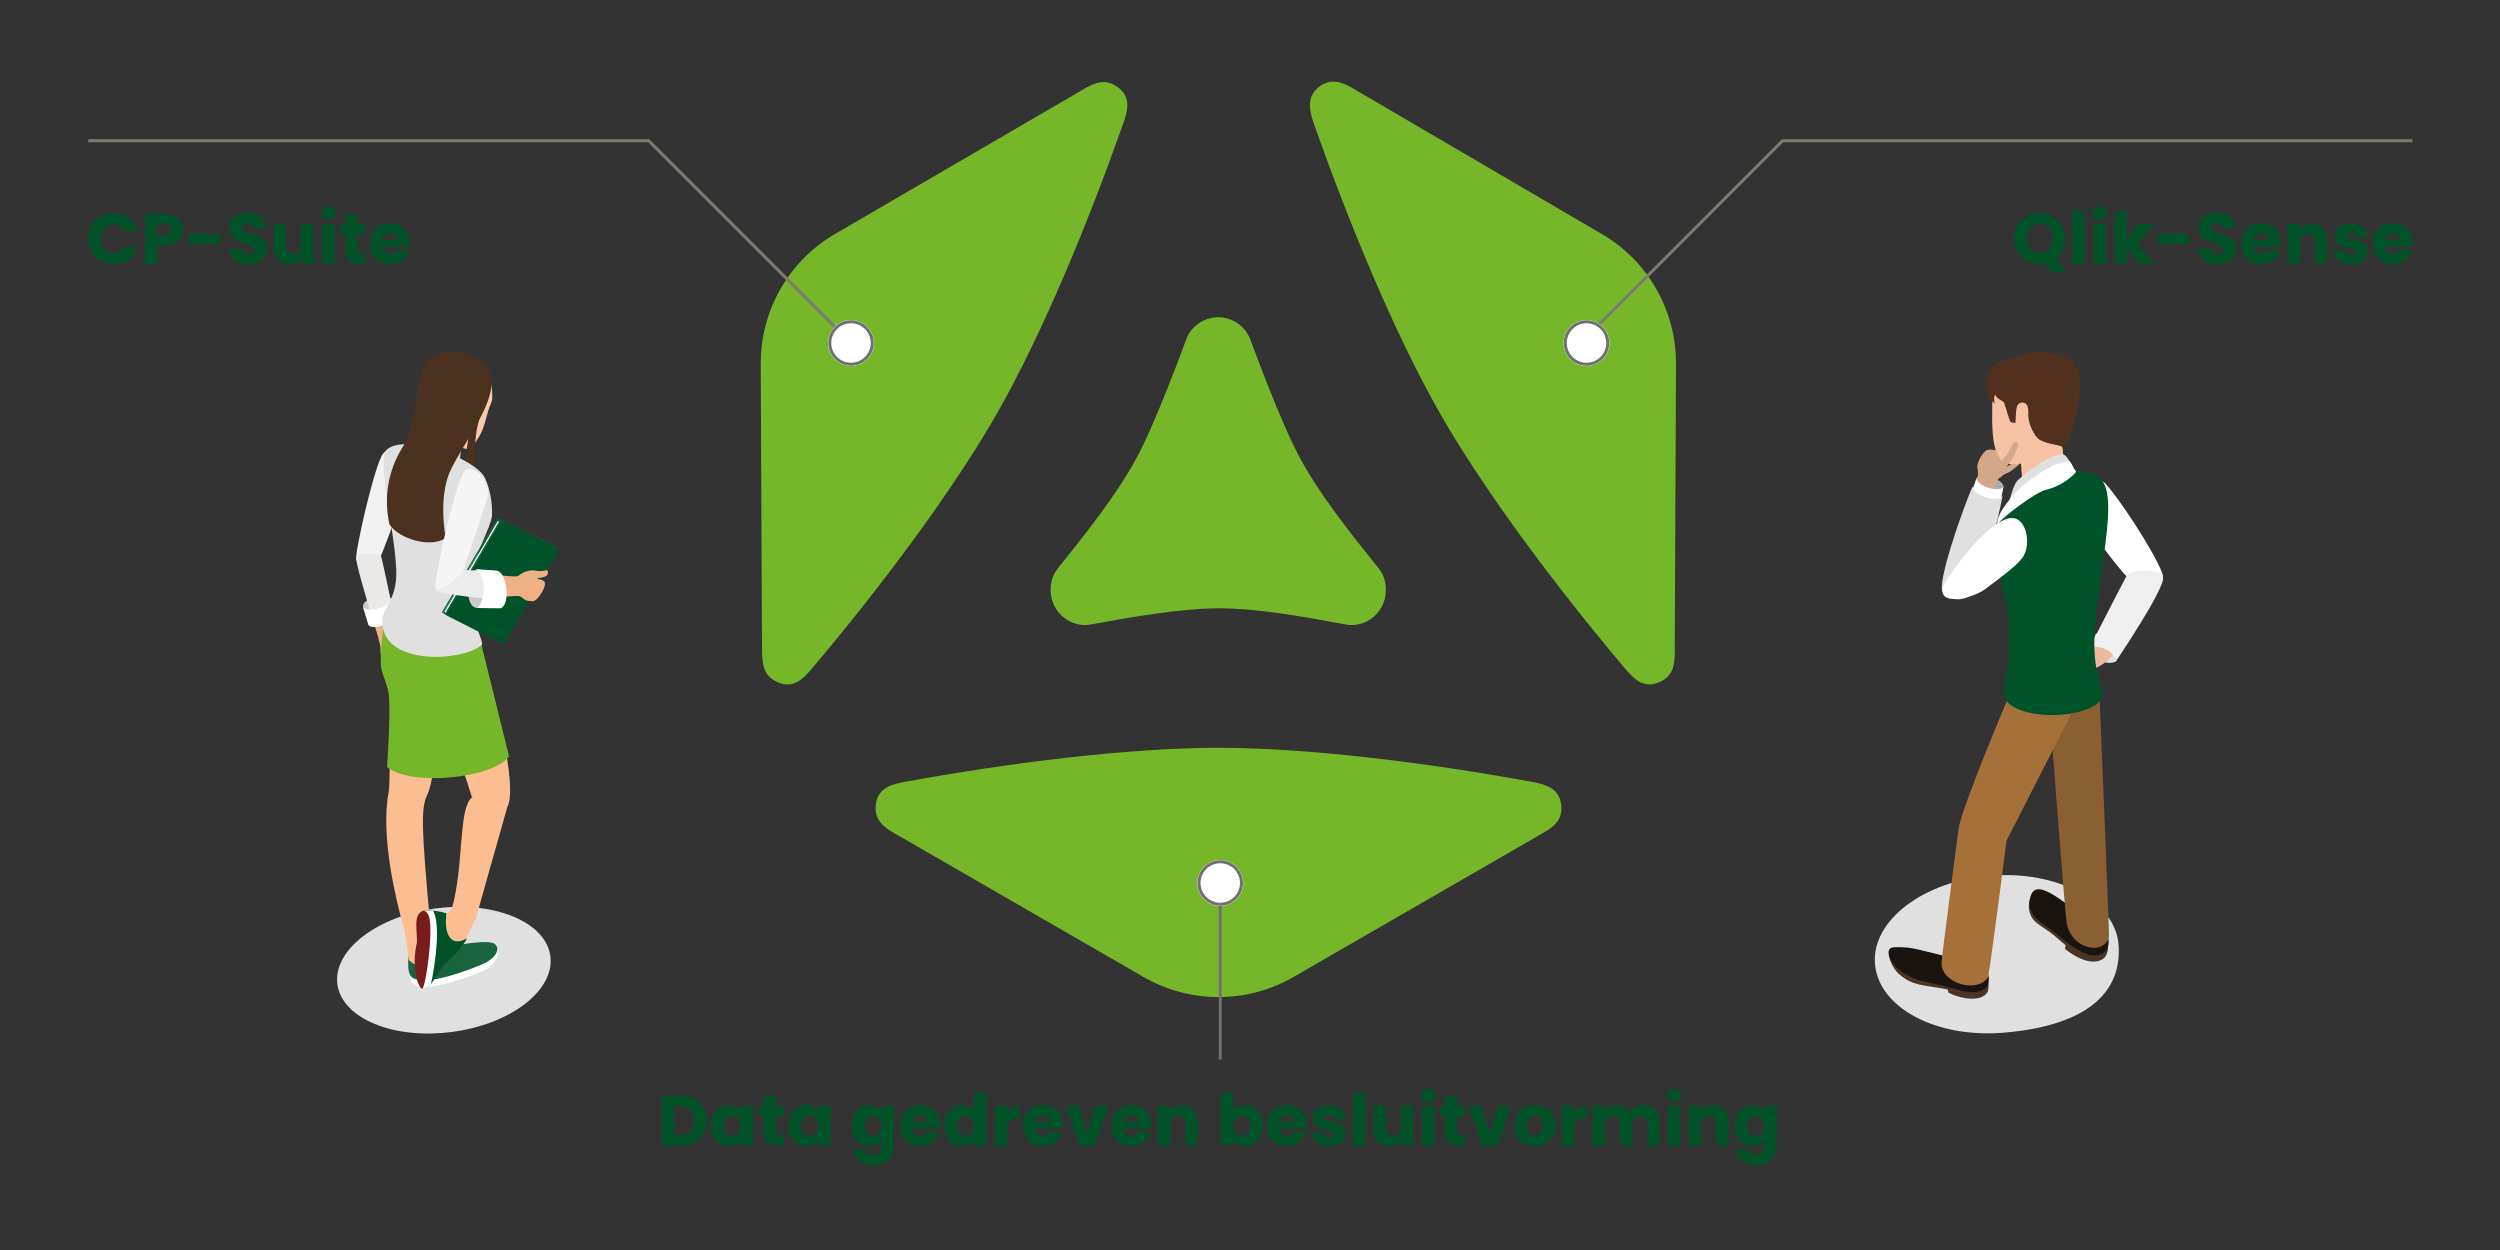 <?xml version="1.0" encoding="utf-8"?>
<!-- Generator: Adobe Illustrator 25.0.1, SVG Export Plug-In . SVG Version: 6.00 Build 0)  -->
<svg version="1.1" xmlns="http://www.w3.org/2000/svg" xmlns:xlink="http://www.w3.org/1999/xlink" x="0px" y="0px"
	 viewBox="0 0 1000 500" style="enable-background:new 0 0 1000 500;" xml:space="preserve">
<rect x="0" y="0" width="1000" height="500" fill="#333333" stroke="none"/>
<style type="text/css">
	.st0{fill:#76B72A;}
	.st1{fill:none;stroke:#7D7B6D;stroke-width:1.221;}
	.st2{fill:#FFFFFF;}
	.st3{fill:none;stroke:#707070;stroke-width:1.221;}
	.st4{clip-path:url(#SVGID_2_);}
	.st5{clip-path:url(#SVGID_4_);}
	.st6{clip-path:url(#SVGID_6_);}
	.st7{fill:#E1E0E0;}
	.st8{fill:#EEB084;}
	.st9{fill:#FCC8AB;}
	.st10{fill:#4B311F;}
	.st11{fill:#CBCBCB;}
	.st12{fill:#F3F2F2;}
	.st13{fill:#EAE9E8;}
	.st14{fill:#19643F;}
	.st15{fill:#FCBD91;}
	.st16{fill:#005329;}
	.st17{fill:#791C1C;}
	.st18{fill:#EDECEC;}
	.st19{fill:#F6F5F5;}
	.st20{clip-path:url(#SVGID_8_);}
	.st21{clip-path:url(#SVGID_10_);}
	.st22{clip-path:url(#SVGID_12_);}
	.st23{fill:#ECB99C;}
	.st24{fill:#EFEFEF;}
	.st25{fill:#424141;}
	.st26{fill:#ACACAC;}
	.st27{fill:#D4A78B;}
	.st28{fill:#493526;}
	.st29{fill:#1A1410;}
	.st30{fill:#8A5F31;}
	.st31{fill:#F7C2A3;}
	.st32{fill:#51311E;}
	.st33{fill:#A67139;}
</style>
<g id="Laag_1">
	<g>
		<g id="Group_35" transform="translate(433)">
			<path id="Path_170" class="st0" d="M179.1,312.6c-40.2-7.3-87.5-13.4-124.7-13.5c-37.3,0.1-84.6,6.2-124.7,13.5
				c-5.7,1-11.7,2.3-12.4,9.5c-0.7,7.1,4.8,9.7,9.9,12.6l96.7,55.8c18.8,11.1,42.2,11.1,61,0l96.7-55.8c5.2-3,10.7-5.5,9.9-12.6
				C190.7,314.9,184.8,313.7,179.1,312.6"/>
			<path id="Path_171" class="st0" d="M119.5,228.8c-0.8-1.2-1.6-2.3-2.6-3.4c-10.5-13.1-22.2-28-29.4-41.3
				c-7.7-13.5-20.4-48.4-20.4-48.4c-2.1-5.3-7.1-8.8-12.8-8.8l0,0.1v-0.1c-5.7,0-10.8,3.5-12.8,8.8c0,0-12.7,34.9-20.4,48.4
				c-7.2,13.3-18.9,28.2-29.4,41.3c-0.9,1.1-1.8,2.2-2.6,3.4c-2.5,4.4-2.5,9.8,0,14.2c2.6,4.6,7.6,7.3,12.8,7c0,0,1.5-0.2,1.9-0.3
				c16.5-3,35.4-6.3,50.5-6.4c15.1,0,34,3.3,50.5,6.4c0.5,0.1,1.9,0.3,1.9,0.3c5.3,0.3,10.2-2.4,12.8-7
				C122,238.6,122,233.2,119.5,228.8"/>
			<path id="Path_172" class="st0" d="M92.8,50.2c13.6,38.5,31.7,82.6,50.1,115c18.5,32.3,47.3,70.4,73.6,101.6
				c3.8,4.5,7.8,9,14.4,6c6.5-2.9,6-8.9,6-14.9l0.5-111.7c0.3-21.8-11.2-42.1-30.2-52.9l-96.4-56.4c-5.1-3-10.1-6.5-15.9-2.4
				C89.1,38.9,90.9,44.7,92.8,50.2"/>
			<path id="Path_173" class="st0" d="M16,50.2c-13.6,38.5-31.7,82.6-50.1,115c-18.5,32.3-47.3,70.4-73.6,101.6
				c-3.8,4.5-7.8,9-14.4,6c-6.5-2.9-6-8.9-6.1-14.9l-0.5-111.7c-0.3-21.8,11.2-42.1,30.2-52.9L-2,37.1c5.1-3,10.1-6.5,15.9-2.4
				C19.8,38.9,18,44.7,16,50.2"/>
		</g>
	</g>
	<path id="Path_174" class="st1" d="M632.8,136.6L713,56.3h252"/>
	<path id="Path_175" class="st1" d="M339.8,136.6l-80.3-80.3H35.3"/>
	<g id="Ellipse_1" transform="translate(696 78)">
		<circle class="st2" cx="-61.4" cy="59.2" r="9.2"/>
		<circle class="st3" cx="-61.4" cy="59.2" r="8.5"/>
	</g>
	<g id="Ellipse_2" transform="translate(455 78)">
		<circle class="st2" cx="-114.6" cy="59.2" r="9.2"/>
		<circle class="st3" cx="-114.6" cy="59.2" r="8.5"/>
	</g>
	<path id="Path_176" class="st3" d="M488.1,353.2v70.6"/>
	<g id="Ellipse_3" transform="translate(576 255)">
		<circle class="st2" cx="-87.9" cy="98.2" r="9.2"/>
		<circle class="st3" cx="-87.9" cy="98.2" r="8.5"/>
	</g>
</g>
<g id="Group_52_1_">
	<g>
		<defs>
			<rect id="SVGID_1_" x="134.7" y="140.8" width="88.9" height="272.6"/>
		</defs>
		<clipPath id="SVGID_2_">
			<use xlink:href="#SVGID_1_"  style="overflow:visible;"/>
		</clipPath>
		<g id="Group_51_1_" class="st4">
			<g id="Group_50_1_">
				<g>
					<defs>
						<rect id="SVGID_3_" x="134.7" y="140.8" width="88.9" height="272.6"/>
					</defs>
					<clipPath id="SVGID_4_">
						<use xlink:href="#SVGID_3_"  style="overflow:visible;"/>
					</clipPath>
					<g id="Group_49_1_" class="st5">
						<g id="Group_48_1_" transform="translate(0 192.477)">
							<g id="Group_47_1_">
								<g>
									<defs>
										<rect id="SVGID_5_" x="134.7" y="170.3" width="85.5" height="50.6"/>
									</defs>
									<clipPath id="SVGID_6_">
										<use xlink:href="#SVGID_5_"  style="overflow:visible;"/>
									</clipPath>
									<g id="Group_46_1_" class="st6">
										<path id="Path_232_1_" class="st7" d="M205.2,174.1c18,7.4,20.2,23,4.9,34.9s-42.3,15.5-60.2,8.1
											c-18-7.4-20.2-23-4.9-34.9S187.2,166.7,205.2,174.1"/>
									</g>
								</g>
							</g>
						</g>
						<path id="Path_233_1_" class="st8" d="M154.9,267.1c-0.8-2.3-3-4.3-2.7-7.2c0-1.5-0.3-3-0.9-4.4c1.4-0.9,4.7-2.5,6.5-1.6
							c0.4,2.7,2.9,4.9,3.4,6.1c0.9,2,0.8,4.3-0.3,6.3C160.6,267.1,155.1,267.6,154.9,267.1"/>
						<path id="Path_234_1_" class="st8" d="M154.3,266.3c0.1,0.9,1.7,1.6,3.7,1.4s3.4-1.1,3.4-2s-1.7-1.6-3.7-1.4
							C155.7,264.5,154.2,265.4,154.3,266.3"/>
						<path id="Path_235_1_" class="st8" d="M158.6,257.7c-0.1,2.1-1.8,3.8-3.9,3.7c-0.4,0-0.8-0.1-1.2-0.2c0,0-4-11-6.6-20.9
							l8.7-0.5L158.6,257.7z"/>
						<path id="Path_236_1_" class="st9" d="M196.9,159.4c0,1.3-1.1,3-1.6,4.9c-1.1,3.8-1.8,7.3-3.8,10.6c-2.4,3.8-4.4,6.7-8.5,2.7
							c-3.8-3.7-6.3-5.6-3.6-12.1c1.4-3.4-11.4-4.3-10.7-9.7c1.3-9.6,10-14.2,16.9-12.2C193.6,146,197.2,150,196.9,159.4"/>
						<path id="Path_237_1_" class="st10" d="M190.8,192.7l-5.7-1.1l4-29.3l4.1,0.9C189.1,173.5,189.7,182.7,190.8,192.7"/>
						<path id="Path_238_1_" class="st11" d="M157.7,245.2c1,3.5-8.2,7.2-10.3,4.6c0,0-1-3.2-2.1-6.6c-1.2-4.2,9.7-6.2,11.3-3.6
							L157.7,245.2z"/>
						<path id="Path_239_1_" class="st12" d="M152.1,222.9c-1.8,2.6-8.7,3.8-9.6,0.8c-0.7-2.4,7.4-38.1,10.7-42.2
							c3.8-4.6,10.8-3.1,12-0.5C166.9,184.5,152.8,222,152.1,222.9"/>
						<path id="Path_240_1_" class="st13" d="M148.6,246.1c-2.6-8.4-6.4-21.4-6.1-23c0.4-2,9-2.4,9.9-0.6c0.4,0.8,3.3,14.7,5,22.9
							L148.6,246.1z"/>
						<path id="Path_241_1_" class="st2" d="M158,245.1c1,3.5-8.5,7.5-10.6,4.9c0,0-1-3.3-2-6.8c3.7,1.7,9.9-0.5,11.3-3.6L158,245.1
							z"/>
						<path id="Path_242_1_" class="st2" d="M192.9,388.5c-9.4,3.8-23.1,8.5-27.8,5c-2.3-1.8-1.5-13.9,0.2-15c0.4-0.3,0.8,0,1.5,0
							c0.5,0,1.2,1.3,2.5,1.3c4.1,0.1,9.9-1.4,11.8-0.5c3,1.3,6.3,1.8,9.6,1.4c2.6-0.4,6.4-3.7,7.6-2.5
							C200.5,380.5,198.7,386.2,192.9,388.5"/>
						<path id="Path_243_1_" class="st14" d="M192.5,385.9c-9.4,3.8-23.1,8.5-27.8,5c-2.3-1.8-1.5-11,0.1-12.1c0.4-0.3,0.8,0,1.5,0
							c0.5,0,1.2,1.3,2.5,1.3c4.1,0.1,26-5.2,29.1-2.5C200.4,379.6,198.3,383.5,192.5,385.9"/>
						<path id="Path_244_1_" class="st15" d="M163.6,384c2.9,3.3,8,3.2,12.7-2.6l-3.7-13.9l-11.1,3L163.6,384z"/>
						<path id="Path_245_1_" class="st15" d="M170.8,318.2c-2.4,5-2.3,12.6,1.3,51.6c-0.6,3.6-10.1,3-10.8,0.6
							c-2.7-9.7-9.3-36-5.8-53.8c0.4-2.2,0.3-11.7,0.7-20.5c0.3-6.4,0.2-12.8-0.5-19.1c-1.9-6.2-5.3-16.7-0.2-27.8l19.8,5
							C175.4,254.1,176.7,305.7,170.8,318.2"/>
						<path id="Path_246_1_" class="st15" d="M188.8,319c-10-32.9-17.1-34.9-16.6-64.6l19.3,2.2c5.7,19.5,16,57.7,11.4,66.3
							C202.4,323.8,188.8,319,188.8,319"/>
						<path id="Path_247_1_" class="st15" d="M184.7,378.5l-10.2-6.1l7.2-10.5l8.5,5.9L184.7,378.5z"/>
						<path id="Path_248_1_" class="st15" d="M190.2,367.9c-3.7-0.7-6.8-0.1-9.6-4c5.1-17.2,2.6-40.1,8.1-44.9
							c0,0,15.1,0.9,14.1,4.3C201.8,326.6,190.2,367.9,190.2,367.9"/>
						<path id="Path_249_1_" class="st16" d="M186.8,375.3c-2.4,4.9-7.1,8.1-10,11.7c-3.4,4.1-4.1,8.5-7.9,8.4l0.4-31.1
							c3.1-0.3,6.3,0.1,9.3,1C177.4,374.1,180.6,379,186.8,375.3"/>
						<path id="Path_250_1_" class="st2" d="M173.6,365.1c-0.1-0.3-0.3-0.6-0.5-0.8c-1.3-0.1-2.5-0.1-3.8,0l-0.4,31.1
							c1.3,0.1,2.6-0.6,3.4-1.6C172.6,393.4,176.8,372.4,173.6,365.1"/>
						
							<rect id="Rectangle_187_1_" x="172.9" y="176.7" transform="matrix(0.13 -0.992 0.992 0.13 -20.06 336.178)" class="st9" width="17.4" height="5.7"/>
						<path id="Path_251_1_" class="st0" d="M154.8,306.8c9.8,8.1,42.9,4.3,48.8-4.3l-11.1-44.9l-39-6.7c-0.9,4.8-1.3,9.6-1.2,14.5
							c0.2,4.5,2.5,7.2,3.2,12.3C156.4,284.7,154.8,306.8,154.8,306.8"/>
						<path id="Path_252_1_" class="st7" d="M153.1,250.3c1.5,15.4,30.7,14.6,39.5,7.8c1.4-1.1-4-8.8-5.1-21.5
							c-0.8-8.7,9.1-25.8,9.3-30.3c0.2-5.1-0.7-10.2-2.7-14.9c-3.6-8-30.9-18-39.1-11.8c-4.8,3.7,2.9,31.8,3.5,48.4
							C159,241.2,151.8,242.9,153.1,250.3"/>
						<path id="Path_253_1_" class="st10" d="M178.3,215.2c-6,4.1-18.5,0.5-22.5-5.4c-2.4-10.5-0.6-21.5,5.1-30.7
							c7.2-11.4,4.4-29.2,10.5-35.1c5.9-5.7,18.4-3.4,23.3,3.1c7.1,9.4-7.3,26.7-14.1,40.2C174.9,198.4,178.3,215.2,178.3,215.2"/>
						<path id="Path_254_1_" class="st17" d="M168.9,395.4c-1.2,0.5-4.7-7.8-2.1-18.5c0-5.4-1.4-10.6,2-12.4c1-0.5,2,0.3,2.6,1.5
							C173.7,371.4,170.2,395.5,168.9,395.4"/>
						<path id="Path_255_1_" class="st14" d="M199,207L176.7,245l0.5,0.3l22.2-37.9L199,207z"/>
						<path id="Path_256_1_" class="st16" d="M199.5,207.4l21.1,10.6c0.2,0.1,0.4,0.2,0.7,0.4s0.5,0.3,0.7,0.4l0.7,0.5
							c0.2,0.1,0.3,0.2,0.2,0.2l-22.2,37.9c0,0-0.1-0.1-0.2-0.2l-0.7-0.5c-0.2-0.1-0.4-0.3-0.7-0.4c-0.3-0.1-0.5-0.3-0.7-0.4
							l-21.1-10.6L199.5,207.4z"/>
						<path id="Path_257_1_" class="st2" d="M199.1,208.4l-21.3,36.4l0.5,0.3l21.5-36.4L199.1,208.4z"/>
						<path id="Path_258_1_" class="st14" d="M200.6,208.1l22.5,11.5c0.2,0.1,0.4,0.2,0.6,0.2c0,0-0.1-0.2-0.4-0.4l-0.7-0.5
							c-0.3-0.2-0.7-0.5-1.2-0.7c-0.5-0.3-0.9-0.5-1.2-0.7L199,207l0.5,0.3l21.1,10.6c0.2,0.1,0.4,0.2,0.7,0.4s0.5,0.3,0.7,0.4
							l0.7,0.5c0.2,0.1,0.3,0.2,0.2,0.2c0,0-0.1,0-0.3-0.1l-22.5-11.5L200.6,208.1z"/>
						<path id="Path_259_1_" class="st16" d="M200.6,208.1l22.5,11.5c0.2,0.1,0.4,0.2,0.6,0.2l0,0l-22.2,37.9l0,0
							c-0.2,0-0.4-0.1-0.6-0.2L178.3,246L200.6,208.1z"/>
						<path id="Path_260_1_" class="st14" d="M200.1,207.8l-22.2,37.9l0.5,0.3l22.2-37.9L200.1,207.8z"/>
						<path id="Path_261_1_" class="st8" d="M204.7,230.7c1.2,0.2,2.5-0.1,3.5-1c1.7-1.2,3.8-1.7,5.9-1.5c1.4,0.4,3,0.3,4.4-0.1
							c0.2-0.1,0.5,0.1,0.6,0.3c0,0,0,0,0,0c0.3,1-0.2,2-1.2,2.3c0,0-0.1,0-0.1,0c-1.1,0.5-2.6,0.3-2.9,0.7c0,0.1,2,0.6,2.4,0.9
							c2.4,0.9-2.2,8.3-4.2,8.2c-2.2-0.1-3-0.3-4.1-1.3c-0.7-0.6-1.6-0.9-2.5-1C203.6,237.5,203,230.5,204.7,230.7"/>
						<path id="Path_262_1_" class="st11" d="M198.2,228.5c4.7,0,6,12.9,1.9,14.6c0,0-4.4,0-9.1,0.1c-5.7-0.1-4.1-14.4-0.3-15.5
							L198.2,228.5z"/>
						<path id="Path_263_1_" class="st8" d="M207.1,230.7c2.4,1,3.7,5,2.2,7.5c0,0-6.9,0.6-17.2,0.6l1.5-9.1L207.1,230.7z"/>
						<path id="Path_264_1_" class="st18" d="M198.5,239.9c0,0-22.4-2.1-23.9-3.6c-1.6-1.5,7.1-8.5,9.9-8.4
							c8.3,0.4,12.9,0.8,12.9,0.8C199.8,229.5,201.3,237.7,198.5,239.9"/>
						<path id="Path_265_1_" class="st2" d="M198.2,228.2c4.7,0,6.2,13.4,2.1,15.1c0,0-4.6,0-9.3-0.1c3.6-4,3.2-12.4-0.3-15.5
							L198.2,228.2z"/>
						<path id="Path_266_1_" class="st19" d="M185.6,227.2c-1,2.9-8.3,9.2-11.3,8.4c-1.2-0.3,5.7-34.9,10.8-45.9
							c3.1-6.7,11.7,3.8,9.9,9.3C192.1,208.3,186.6,224.3,185.6,227.2"/>
					</g>
				</g>
			</g>
		</g>
	</g>
</g>
<g id="Group_45_1_">
	<g>
		<defs>
			<rect id="SVGID_7_" x="749.9" y="140.8" width="115.3" height="272.6"/>
		</defs>
		<clipPath id="SVGID_8_">
			<use xlink:href="#SVGID_7_"  style="overflow:visible;"/>
		</clipPath>
		<g id="Group_44_2_" class="st20">
			<g id="Group_43_2_">
				<g>
					<defs>
						<rect id="SVGID_9_" x="749.9" y="140.8" width="115.3" height="272.6"/>
					</defs>
					<clipPath id="SVGID_10_">
						<use xlink:href="#SVGID_9_"  style="overflow:visible;"/>
					</clipPath>
					<g id="Group_42_2_" class="st21">
						<g id="Group_41_2_" transform="translate(0 181.486)">
							<g id="Group_40_2_">
								<g>
									<defs>
										<rect id="SVGID_11_" x="749.9" y="168.6" width="97.5" height="63.3"/>
									</defs>
									<clipPath id="SVGID_12_">
										<use xlink:href="#SVGID_11_"  style="overflow:visible;"/>
									</clipPath>
									<g id="Group_39_2_" class="st22">
										<path id="Path_205_2_" class="st7" d="M847.4,196.2c1.5,18-10.8,32.5-46.1,35.4c-26.9,2.2-49.8-10-51.3-27.4
											s19.2-33.2,46.1-35.4C823,166.6,845.9,178.9,847.4,196.2"/>
									</g>
								</g>
							</g>
						</g>
						<path id="Path_206_2_" class="st2" d="M864.9,229.3c-3-8.4-18.1-31.3-23-36.1c-3.3-3-8.1-3.8-12.2-2.1
							c-5.6,2.2-1,10.4,2.7,15.2c0,0,11.2,16.8,18.1,24.1C853.4,233.4,867.3,236,864.9,229.3"/>
						<path id="Path_207_2_" class="st7" d="M838.4,253.4c-0.7,1.8-1.6,3.6-2.6,5.4c0.5,4.6,6.8,7.5,10.3,5.9c0,0,2.8-4.9,6.8-11.1
							L838.4,253.4z"/>
						<path id="Path_208_2_" class="st23" d="M836.3,267.9l-2.3-5.7l7-6.7l5.2,5.4C843.2,264.5,839.9,267,836.3,267.9"/>
						<path id="Path_209_2_" class="st24" d="M865.2,230.6c-1.1-2.9-12.9-3.2-14.6-0.2c-1.5,2.7-14.7,28.5-14.7,28.5
							c2.7-0.8,9.7,0.4,10.3,5.9C846.2,264.7,866.7,234.6,865.2,230.6"/>
						<path id="Path_210_2_" class="st25" d="M798.6,204.7c0.5-2.6,2.2-4.7,2.5-6.6c-0.4-3.4-11.1-6.5-12.1-3.5
							c-0.5,1.5-1.4,5.4-3.1,10.2L798.6,204.7z"/>
						<path id="Path_211_2_" class="st26" d="M790.6,191.3c-1.5,4.6-11.6,32.5-10.5,37.3c1.3,5.8,11.3,2.4,13.1-2.8
							c3.3-10.3,6.1-20.8,8.2-31.3C801,191.4,791.5,188.6,790.6,191.3"/>
						<path id="Path_212_2_" class="st27" d="M803.7,182c2.1,1.4,1.1,2.7-0.1,3c-2.7,0.6-1.7,5.4-3.5,6c-1.7,0.6-2.1,5-2.1,5
							c-2.6,0.6-5.1-0.3-7.6-1.8c0,0,1.3-4.4,0.6-6.8c-0.7-2.1,2.4-6.8,3.6-7.3C796.8,179,802.9,181.4,803.7,182"/>
						<path id="Path_213_2_" class="st27" d="M807.4,186c0.2-0.1,0.2-0.4,0.1-0.5c0,0,0,0,0,0c-0.5-0.7-1.5-0.9-2.2-0.4
							c-0.1,0-0.1,0.1-0.2,0.1c-0.9,0.7-2.4,1.9-3.9,1.3l-1.3,4.4c0.9-0.6,1.8-1.2,2.8-1.6C804,189,806.7,186.5,807.4,186"/>
						<path id="Path_214_2_" class="st2" d="M790.6,191.3c-1.5,4.6-11.6,32.5-10.5,37.3c1.3,5.8,11.3,2.4,13.1-2.8
							c3.3-10.3,6.1-20.8,8.2-31.3C800.3,197.3,790.8,194.6,790.6,191.3"/>
						<path id="Path_215_2_" class="st7" d="M789,194.6c-4.5,10.5-14.3,38.9-11.9,42.2c4,5.4,12.8,2.8,14.8-3.2
							c3.7-11.7,6.8-23.5,9.2-35.5C799.9,201.4,789.2,198.4,789,194.6"/>
						<path id="Path_216_2_" class="st28" d="M826.4,377.6c-0.2,0.6-0.3,1.3-0.4,2c4.2,3.3,9.3,5.9,13.4,4.8c3.5-1,4-3.9,3.4-6.8
							L826.4,377.6z"/>
						<path id="Path_217_2_" class="st28" d="M839.6,383.7c-5.1,1.4-13.1-5.2-17-8.7c-3.7-3.4-7.3-4.7-9.4-7.3
							c-1.6-2.2-2.1-5-1.3-7.6c1.6-7.4,9-1,18.3,5.7c6,4.3,9.9,4.7,11.8,8.3C843.7,377,844.2,382.4,839.6,383.7"/>
						<path id="Path_218_2_" class="st29" d="M839.6,382c-5.1,1.4-12.4-4.5-16.4-7.9c-3.8-3.2-7.7-5.2-9.7-7.9
							c-1.6-2-2.2-4.6-1.4-7.1c1.6-7.4,9.3-1.4,18.6,5.4c6,4.3,9.9,4.7,11.8,8.3C844,375.8,844.2,380.7,839.6,382"/>
						<path id="Path_219_2_" class="st30" d="M826.7,369.4c1.9,10.4,15.2,13,16.9,5.2c0.2-1-3.9-98.3-3.9-98.3l-20,5.8
							C819.7,282.3,826,365.9,826.7,369.4"/>
						<path id="Path_220_2_" class="st31" d="M825.7,186c1.1,8.7-13.3,10.3-16.9,4.8l-1.2-16.2l16.8-1.6L825.7,186z"/>
						<path id="Path_221_2_" class="st31" d="M827.2,164.3c0,5.1-2.1,11.6-4.9,14.6c-4.4,4.9-17.8,9-21.5,5.5
							c-4.3-4.1-4-14.9-3.9-22.4c0.3-11.3,6.1-20.6,18.7-19.3C824,143.6,827.1,153,827.2,164.3"/>
						<path id="Path_222_2_" class="st32" d="M831.3,148.9c0.8,0.7,1.2,1.7,1.3,2.7c0.1-1.9-0.8-3.7-2.3-4.8
							c-0.5-2.2-2.5-5.4-5.4-5.9c1.4,0.6,2.6,1.8,3.2,3.3c-1-0.8-2.1-1.5-3.2-1.9c-6.7-2.2-14-1.8-20.4,1.1
							c-0.7,0.1-1.3,0.2-1.9,0.5c-0.3,0.1-0.5,0.1-0.8,0.2l-3.8,1c0.7,0,1.3,0.1,2,0c-0.3,0.2-0.6,0.3-0.9,0.5l-3.4,1.9
							c0.9-0.2,1.7-0.4,2.5-0.6c-0.7,0.6-1.4,1.2-2.1,1.8l-2.9,2.6c1.3-0.6,2.6-1.3,3.8-2.1c-1,1-1.8,2.2-2.5,3.4l-1.6,2.7
							c1-0.7,1.9-1.5,2.6-2.4c-0.1,0.6-1.4,3.5,0.2,6.4l2.3,2.2c-0.5-1.2-0.5-2.6,0.1-3.7c0.4,1.7,3.2,2.7,3.4,3
							c0.5,0.9,1.9,6.5,2.7,8c0.6,0.2,1.2,0.3,1.9,0.4c0.3,0,0-5.9,1-7.2c0.7-1,2.1-1.3,3.1-0.6c0,0,0,0,0,0c1,0.6,1.2,2.4,1.1,4.3
							c-0.1,3.7,2.4,9,4.7,10.3c4.1,2.1,7.7,1.7,9.1,2.9C829,176.9,833.7,155.4,831.3,148.9"/>
						<path id="Path_223_2_" class="st7" d="M825.3,181.8c-4.9-0.6-14.3,6.9-18,10.1c-3,2.6-5,15.9-5,15.9s1.8-4.2,3.1-4.7
							c2.2-1,2.7-3.7,4.4-6.2c3.3-4.7,20.4-7.9,20.4-7.9S827.1,182,825.3,181.8"/>
						<path id="Path_224_2_" class="st28" d="M779.3,396.9c1.4,1.3,12.6,5.2,15.8-0.2c0.3-1.1,0.4-2.3,0.3-3.4l-16.5,0.7
							L779.3,396.9z"/>
						<path id="Path_225_2_" class="st28" d="M794.1,395.7c-3.2,3.9-8.2,1.4-16.1-0.1c-8.9-1.7-12.9-1.2-18.3-5.9
							c-3.5-3-5.8-9.9-2.5-9.9c7.1,0,8.8,2.4,19.8,5.1c7.2,1.7,11.6-0.5,15.2,1.4C794.9,387.8,796.7,392.5,794.1,395.7"/>
						<path id="Path_226_2_" class="st29" d="M793.4,395.8c-4.6,2.5-8.8,0.3-16.2-1.5c-8.9-2.2-10.9-1.8-16.8-5.8
							c-4.1-2.8-7.3-9.4-2.8-9.6c7.1-0.2,8.5,0.7,19.5,3.3c7.2,1.7,13.5,1.1,16.3,4C795.7,388.6,796.7,394.1,793.4,395.8"/>
						<path id="Path_227_2_" class="st33" d="M776.6,385.1c-0.2,8.1,13.9,12.4,18.5,6c0.7-1,7.5-54.8,7.5-54.8l26.4-51.7l-25.2-6.7
							c0,0-19.2,45.1-20.4,53.7C782.8,336.2,776.6,383.5,776.6,385.1"/>
						<path id="Path_228_2_" class="st16" d="M839.3,190.7c11.2,7.4-5.2,52.6-0.8,76.3c1.1,6.1,3,9,2.4,11.5
							c-0.7,5.1-14.9,9.2-27.5,6.9c-6.8-1.2-11.3-3.8-11.6-7.3c-0.4-7.5,2.4-8.5,1.8-26.5c-0.3-8.3-2-16.4-5.2-24.1
							c-0.3-9.3-2.5-18.8,5.4-23.7c2.2-1.3,3.7-4.1,6.9-6.1c4.8-3,6.6-4.8,9.8-6.8C826.9,187.1,835,187.9,839.3,190.7"/>
						<path id="Path_229_2_" class="st2" d="M827.7,184.6c-4.9-0.6-15,6.5-18.7,9.8c-3,2.6-10.6,10.8-10.1,15.4
							c2.5-3.4,15.5-12.8,18.9-13.7c4.6-1.1,8.9-3.4,12.2-6.8c0.4-0.4,0.5-1,0-1.3C829.4,187.6,828.6,184.7,827.7,184.6"/>
						<path id="Path_230_2_" class="st2" d="M794.1,235.6c7.6-5.7,13.7-10.1,15.5-13.5c3-5.7,0.5-17.1-7-14.5
							c-6.9,2.3-16.2,12.9-23.5,23.7C771.1,243,787.9,240.3,794.1,235.6"/>
						<path id="Path_231_2_" class="st27" d="M802.3,187.2c0.7-1.2,1.9-2.4,2.7-3.7c0.9-1.6,1.6-3.3,2.3-5.1
							c0.2-0.6-0.1-1.2-0.6-1.5c-0.4-0.2-1-0.1-1.3,0.3c-0.5,0.6-1.2,2.6-2.5,4.4c-1,1.4-2.4,2.6-3.3,3.8L802.3,187.2z"/>
					</g>
				</g>
			</g>
		</g>
	</g>
</g>
<g id="Isolatiemodus">
	<g>
		<path class="st16" d="M45.4,85.3c4.8,0,8.3,2.7,9.5,7h-5.4c-0.8-1.7-2.3-2.6-4.2-2.6c-3,0-5,2.2-5,5.8s2.1,5.8,5,5.8
			c1.9,0,3.4-0.9,4.2-2.6h5.4c-1.1,4.3-4.7,7-9.5,7c-5.9,0-10.1-4.2-10.1-10.2S39.5,85.3,45.4,85.3z"/>
		<path class="st16" d="M65.8,98.3h-3v7.2h-4.9v-20h7.9c4.9,0,7.4,2.8,7.4,6.4C73.1,95.2,70.9,98.3,65.8,98.3z M65.4,94.4
			c1.9,0,2.8-1,2.8-2.5s-0.8-2.5-2.8-2.5h-2.6v5H65.4z"/>
		<path class="st16" d="M75.4,93.5h12.5v4H75.4V93.5z"/>
		<path class="st16" d="M99.4,105.7c-4.3,0-7.7-2.1-7.8-6.2h5.2c0.1,1.5,1.1,2.3,2.5,2.3c1.4,0,2.3-0.7,2.3-1.9
			c0-3.7-10-1.7-9.9-8.8c0-3.8,3.1-5.9,7.3-5.9c4.4,0,7.3,2.2,7.5,6h-5.3c-0.1-1.3-1-2.1-2.3-2.1c-1.2,0-2.1,0.6-2.1,1.8
			c0,3.5,9.9,1.9,9.9,8.6C106.7,102.9,104.1,105.7,99.4,105.7z"/>
		<path class="st16" d="M125.4,105.5h-4.9v-2.2c-1,1.4-2.7,2.3-4.8,2.3c-3.7,0-6.2-2.5-6.2-6.8v-9.3h4.8v8.6c0,2.2,1.2,3.4,3,3.4
			c1.9,0,3.1-1.2,3.1-3.4v-8.6h4.9V105.5z"/>
		<path class="st16" d="M128.5,85.3c0-1.5,1.2-2.6,2.9-2.6c1.7,0,2.9,1.2,2.9,2.6c0,1.5-1.2,2.6-2.9,2.6
			C129.6,88,128.5,86.8,128.5,85.3z M128.9,89.6h4.9v15.9h-4.9V89.6z"/>
		<path class="st16" d="M138.1,93.7h-1.9v-4h1.9v-3.9h4.9v3.9h3.2v4H143v6.4c0,0.9,0.4,1.3,1.5,1.3h1.7v4.1h-2.5
			c-3.3,0-5.6-1.4-5.6-5.5V93.7z"/>
		<path class="st16" d="M156,105.7c-4.7,0-8-3.1-8-8.2c0-5,3.3-8.2,8-8.2c4.6,0,7.9,3.1,7.9,7.9c0,0.5,0,0.9-0.1,1.4h-11
			c0.2,2.1,1.5,3,3,3c1.4,0,2.1-0.7,2.5-1.5h5.2C162.7,103.3,159.9,105.7,156,105.7z M152.8,96h6.1c0-1.7-1.4-2.7-3-2.7
			C154.3,93.3,153.1,94.2,152.8,96z"/>
	</g>
	<g>
		<path class="st16" d="M822.2,103.6l4.4,5.3h-5.9l-2.6-3.4c-0.7,0.1-1.5,0.2-2.2,0.2c-5.7,0-10.3-4.2-10.3-10.3s4.6-10.2,10.3-10.2
			c5.7,0,10.2,4.2,10.2,10.2C826.2,98.9,824.6,101.8,822.2,103.6z M815.9,101.2c3.2,0,5.3-2.3,5.3-5.8c0-3.6-2.1-5.8-5.3-5.8
			c-3.2,0-5.3,2.3-5.3,5.8C810.6,98.9,812.7,101.2,815.9,101.2z"/>
		<path class="st16" d="M828.9,84.4h4.9v21.1h-4.9V84.4z"/>
		<path class="st16" d="M836.9,85.3c0-1.5,1.2-2.6,2.9-2.6c1.7,0,2.9,1.2,2.9,2.6c0,1.5-1.2,2.6-2.9,2.6
			C838.1,87.9,836.9,86.8,836.9,85.3z M837.4,89.6h4.9v15.9h-4.9V89.6z"/>
		<path class="st16" d="M845.8,84.4h4.9V96l4.8-6.5h6l-6.6,8l6.7,7.9h-6l-4.8-6.7v6.7h-4.9V84.4z"/>
		<path class="st16" d="M863.1,93.5h12.5v4h-12.5V93.5z"/>
		<path class="st16" d="M887.1,105.7c-4.3,0-7.7-2.1-7.8-6.2h5.2c0.1,1.5,1.1,2.3,2.5,2.3c1.4,0,2.3-0.7,2.3-1.9
			c0-3.7-10-1.7-9.9-8.8c0-3.8,3.1-5.9,7.3-5.9c4.4,0,7.3,2.2,7.5,6h-5.3c-0.1-1.3-1-2.1-2.3-2.1c-1.2,0-2.1,0.6-2.1,1.8
			c0,3.5,9.9,1.9,9.9,8.6C894.4,102.9,891.8,105.7,887.1,105.7z"/>
		<path class="st16" d="M904.5,105.7c-4.7,0-8-3.1-8-8.2c0-5,3.3-8.2,8-8.2c4.6,0,7.9,3.1,7.9,7.9c0,0.5,0,0.9-0.1,1.4h-11
			c0.2,2.1,1.5,3,3,3c1.4,0,2.1-0.7,2.5-1.5h5.2C911.3,103.3,908.5,105.7,904.5,105.7z M901.3,96h6.1c0-1.7-1.4-2.7-3-2.7
			C902.8,93.3,901.6,94.2,901.3,96z"/>
		<path class="st16" d="M926,96.8c0-2.2-1.2-3.4-3-3.4c-1.9,0-3,1.2-3,3.4v8.6H915V89.6h4.9v2.1c1-1.3,2.7-2.3,4.8-2.3
			c3.7,0,6.1,2.5,6.1,6.8v9.3H926V96.8z"/>
		<path class="st16" d="M940.7,105.7c-4.2,0-7.1-2.4-7.3-5.4h4.8c0.1,1.1,1.1,1.9,2.5,1.9c1.3,0,1.9-0.6,1.9-1.3
			c0-2.6-8.7-0.7-8.7-6.6c0-2.7,2.3-4.9,6.5-4.9c4.1,0,6.4,2.3,6.7,5.4h-4.5c-0.1-1.1-1-1.8-2.3-1.8c-1.1,0-1.8,0.5-1.8,1.2
			c0,2.5,8.6,0.7,8.7,6.7C947.1,103.6,944.7,105.7,940.7,105.7z"/>
		<path class="st16" d="M957.2,105.7c-4.7,0-8-3.1-8-8.2c0-5,3.3-8.2,8-8.2c4.6,0,7.9,3.1,7.9,7.9c0,0.5,0,0.9-0.1,1.4h-11
			c0.2,2.1,1.5,3,3,3c1.4,0,2.1-0.7,2.5-1.5h5.2C963.9,103.3,961.1,105.7,957.2,105.7z M954,96h6.1c0-1.7-1.4-2.7-3-2.7
			C955.5,93.3,954.3,94.2,954,96z"/>
	</g>
	<g>
		<path class="st16" d="M282.7,448.3c0,5.9-4.1,10-10.5,10h-7.5v-20h7.5C278.6,438.3,282.7,442.3,282.7,448.3z M271.9,454
			c3.7,0,5.8-2.1,5.8-5.8s-2.2-5.8-5.8-5.8h-2.3V454H271.9z"/>
		<path class="st16" d="M291.4,442.1c2.4,0,4,1.1,4.9,2.5v-2.3h4.9v15.9h-4.9V456c-0.9,1.4-2.6,2.5-4.9,2.5c-3.9,0-7-3.2-7-8.2
			C284.4,445.3,287.5,442.1,291.4,442.1z M292.9,446.4c-1.8,0-3.5,1.4-3.5,3.9c0,2.5,1.7,4,3.5,4c1.9,0,3.5-1.4,3.5-3.9
			C296.3,447.8,294.7,446.4,292.9,446.4z"/>
		<path class="st16" d="M305.5,446.4h-1.9v-4h1.9v-3.9h4.9v3.9h3.2v4h-3.2v6.4c0,0.9,0.4,1.3,1.5,1.3h1.7v4.1h-2.5
			c-3.3,0-5.6-1.4-5.6-5.5V446.4z"/>
		<path class="st16" d="M322.4,442.1c2.4,0,4,1.1,4.9,2.5v-2.3h4.9v15.9h-4.9V456c-0.9,1.4-2.6,2.5-4.9,2.5c-3.9,0-7-3.2-7-8.2
			C315.4,445.3,318.5,442.1,322.4,442.1z M323.8,446.4c-1.8,0-3.5,1.4-3.5,3.9c0,2.5,1.7,4,3.5,4c1.9,0,3.5-1.4,3.5-3.9
			C327.3,447.8,325.6,446.4,323.8,446.4z"/>
		<path class="st16" d="M347.8,442.1c2.3,0,4,1.1,4.9,2.5v-2.3h4.9v15.9c0,4.2-2.5,7.9-8,7.9c-4.7,0-7.8-2.4-8.2-6.2h4.8
			c0.3,1.2,1.5,2,3.2,2c1.9,0,3.3-1,3.3-3.6V456c-0.9,1.4-2.6,2.5-4.9,2.5c-3.9,0-7-3.2-7-8.2C340.7,445.3,343.9,442.1,347.8,442.1z
			 M349.2,446.4c-1.8,0-3.5,1.4-3.5,3.9c0,2.5,1.7,4,3.5,4c1.9,0,3.5-1.4,3.5-3.9C352.7,447.8,351,446.4,349.2,446.4z"/>
		<path class="st16" d="M368.1,458.5c-4.7,0-8-3.1-8-8.2c0-5,3.3-8.2,8-8.2c4.6,0,7.9,3.1,7.9,7.9c0,0.5,0,0.9-0.1,1.4h-11
			c0.2,2.1,1.5,3,3,3c1.4,0,2.1-0.7,2.5-1.5h5.2C374.9,456.1,372.1,458.5,368.1,458.5z M365,448.8h6.1c0-1.7-1.4-2.7-3-2.7
			C366.5,446,365.3,447,365,448.8z"/>
		<path class="st16" d="M384.7,442.1c2.1,0,3.9,1,4.9,2.4v-7.4h4.9v21.1h-4.9V456c-0.9,1.5-2.6,2.5-4.9,2.5c-3.9,0-7-3.2-7-8.2
			C377.7,445.3,380.8,442.1,384.7,442.1z M386.1,446.4c-1.8,0-3.5,1.4-3.5,3.9c0,2.5,1.7,4,3.5,4c1.9,0,3.5-1.4,3.5-3.9
			C389.6,447.8,387.9,446.4,386.1,446.4z"/>
		<path class="st16" d="M402.8,458.3H398v-15.9h4.9v2.7c1.1-1.7,2.8-2.8,5-2.8v5.2h-1.3c-2.3,0-3.6,0.8-3.6,3.5V458.3z"/>
		<path class="st16" d="M417.2,458.5c-4.7,0-8-3.1-8-8.2c0-5,3.3-8.2,8-8.2c4.6,0,7.9,3.1,7.9,7.9c0,0.5,0,0.9-0.1,1.4h-11
			c0.2,2.1,1.5,3,3,3c1.4,0,2.1-0.7,2.5-1.5h5.2C424,456.1,421.2,458.5,417.2,458.5z M414.1,448.8h6.1c0-1.7-1.4-2.7-3-2.7
			C415.6,446,414.4,447,414.1,448.8z"/>
		<path class="st16" d="M431.4,442.4l3.4,11.3l3.4-11.3h5.2l-5.6,15.9h-6l-5.6-15.9H431.4z"/>
		<path class="st16" d="M452.6,458.5c-4.7,0-8-3.1-8-8.2c0-5,3.3-8.2,8-8.2c4.6,0,7.9,3.1,7.9,7.9c0,0.5,0,0.9-0.1,1.4h-11
			c0.2,2.1,1.5,3,3,3c1.4,0,2.1-0.7,2.5-1.5h5.2C459.4,456.1,456.6,458.5,452.6,458.5z M449.5,448.8h6.1c0-1.7-1.4-2.7-3-2.7
			C451,446,449.8,447,449.5,448.8z"/>
		<path class="st16" d="M474.1,449.6c0-2.2-1.2-3.4-3-3.4c-1.9,0-3,1.2-3,3.4v8.6h-4.9v-15.9h4.9v2.1c1-1.3,2.7-2.3,4.8-2.3
			c3.7,0,6.1,2.5,6.1,6.8v9.3h-4.8V449.6z"/>
		<path class="st16" d="M498.1,442.1c3.9,0,7,3.1,7,8.1c0,5-3.1,8.2-7,8.2c-2.3,0-4-1.1-4.9-2.5v2.2h-4.9v-21.1h4.9v7.4
			C494.1,443.2,495.9,442.1,498.1,442.1z M496.7,446.4c-1.8,0-3.5,1.4-3.5,3.9c0,2.5,1.7,3.9,3.5,3.9c1.9,0,3.5-1.4,3.5-4
			C500.2,447.7,498.5,446.4,496.7,446.4z"/>
		<path class="st16" d="M514.8,458.5c-4.7,0-8-3.1-8-8.2c0-5,3.3-8.2,8-8.2c4.6,0,7.9,3.1,7.9,7.9c0,0.5,0,0.9-0.1,1.4h-11
			c0.2,2.1,1.5,3,3,3c1.4,0,2.1-0.7,2.5-1.5h5.2C521.6,456.1,518.8,458.5,514.8,458.5z M511.6,448.8h6.1c0-1.7-1.4-2.7-3-2.7
			C513.1,446,511.9,447,511.6,448.8z"/>
		<path class="st16" d="M531.8,458.5c-4.2,0-7.1-2.4-7.3-5.4h4.8c0.1,1.1,1.1,1.9,2.5,1.9c1.3,0,1.9-0.6,1.9-1.3
			c0-2.6-8.7-0.7-8.7-6.6c0-2.7,2.3-4.9,6.5-4.9c4.1,0,6.4,2.3,6.7,5.4h-4.5c-0.1-1.1-1-1.8-2.3-1.8c-1.1,0-1.8,0.5-1.8,1.2
			c0,2.5,8.6,0.7,8.7,6.7C538.2,456.4,535.7,458.5,531.8,458.5z"/>
		<path class="st16" d="M541.2,437.2h4.9v21.1h-4.9V437.2z"/>
		<path class="st16" d="M565.3,458.3h-4.9v-2.2c-1,1.4-2.7,2.3-4.8,2.3c-3.7,0-6.2-2.5-6.2-6.8v-9.3h4.8v8.6c0,2.2,1.2,3.4,3,3.4
			c1.9,0,3.1-1.2,3.1-3.4v-8.6h4.9V458.3z"/>
		<path class="st16" d="M568.3,438.1c0-1.5,1.2-2.6,2.9-2.6c1.7,0,2.9,1.2,2.9,2.6c0,1.5-1.2,2.6-2.9,2.6
			C569.5,440.7,568.3,439.5,568.3,438.1z M568.8,442.4h4.9v15.9h-4.9V442.4z"/>
		<path class="st16" d="M578,446.4H576v-4h1.9v-3.9h4.9v3.9h3.2v4h-3.2v6.4c0,0.9,0.4,1.3,1.5,1.3h1.7v4.1h-2.5
			c-3.3,0-5.6-1.4-5.6-5.5V446.4z"/>
		<path class="st16" d="M592.5,442.4l3.4,11.3l3.4-11.3h5.2l-5.6,15.9h-6l-5.6-15.9H592.5z"/>
		<path class="st16" d="M613.9,458.5c-4.7,0-8.2-3.1-8.2-8.2c0-5,3.6-8.2,8.3-8.2c4.7,0,8.3,3.1,8.3,8.2
			C622.2,455.4,618.5,458.5,613.9,458.5z M613.9,454.3c1.7,0,3.4-1.3,3.4-4c0-2.7-1.6-4-3.3-4c-1.8,0-3.3,1.3-3.3,4
			C610.6,453,612.1,454.3,613.9,454.3z"/>
		<path class="st16" d="M629.6,458.3h-4.9v-15.9h4.9v2.7c1.1-1.7,2.8-2.8,5-2.8v5.2h-1.3c-2.3,0-3.6,0.8-3.6,3.5V458.3z"/>
		<path class="st16" d="M658.9,449.6c0-2.1-1.2-3.2-3-3.2c-1.9,0-3,1.1-3,3.2v8.6h-4.8v-8.6c0-2.1-1.2-3.2-3-3.2c-1.9,0-3,1.1-3,3.2
			v8.6H637v-15.9h4.9v2c0.9-1.3,2.6-2.2,4.6-2.2c2.4,0,4.3,1.1,5.4,3c1.1-1.7,3-3,5.4-3c3.9,0,6.5,2.5,6.5,6.8v9.3h-4.8V449.6z"/>
		<path class="st16" d="M666.7,438.1c0-1.5,1.2-2.6,2.9-2.6c1.7,0,2.9,1.2,2.9,2.6c0,1.5-1.2,2.6-2.9,2.6
			C667.9,440.7,666.7,439.5,666.7,438.1z M667.2,442.4h4.9v15.9h-4.9V442.4z"/>
		<path class="st16" d="M686.5,449.6c0-2.2-1.2-3.4-3-3.4c-1.9,0-3,1.2-3,3.4v8.6h-4.9v-15.9h4.9v2.1c1-1.3,2.7-2.3,4.8-2.3
			c3.7,0,6.1,2.5,6.1,6.8v9.3h-4.8V449.6z"/>
		<path class="st16" d="M700.8,442.1c2.3,0,4,1.1,4.9,2.5v-2.3h4.9v15.9c0,4.2-2.5,7.9-8,7.9c-4.7,0-7.8-2.4-8.2-6.2h4.8
			c0.3,1.2,1.5,2,3.2,2c1.9,0,3.3-1,3.3-3.6V456c-0.9,1.4-2.6,2.5-4.9,2.5c-3.9,0-7-3.2-7-8.2C693.8,445.3,696.9,442.1,700.8,442.1z
			 M702.2,446.4c-1.8,0-3.5,1.4-3.5,3.9c0,2.5,1.7,4,3.5,4c1.9,0,3.5-1.4,3.5-3.9C705.7,447.8,704.1,446.4,702.2,446.4z"/>
	</g>
</g>
</svg>

